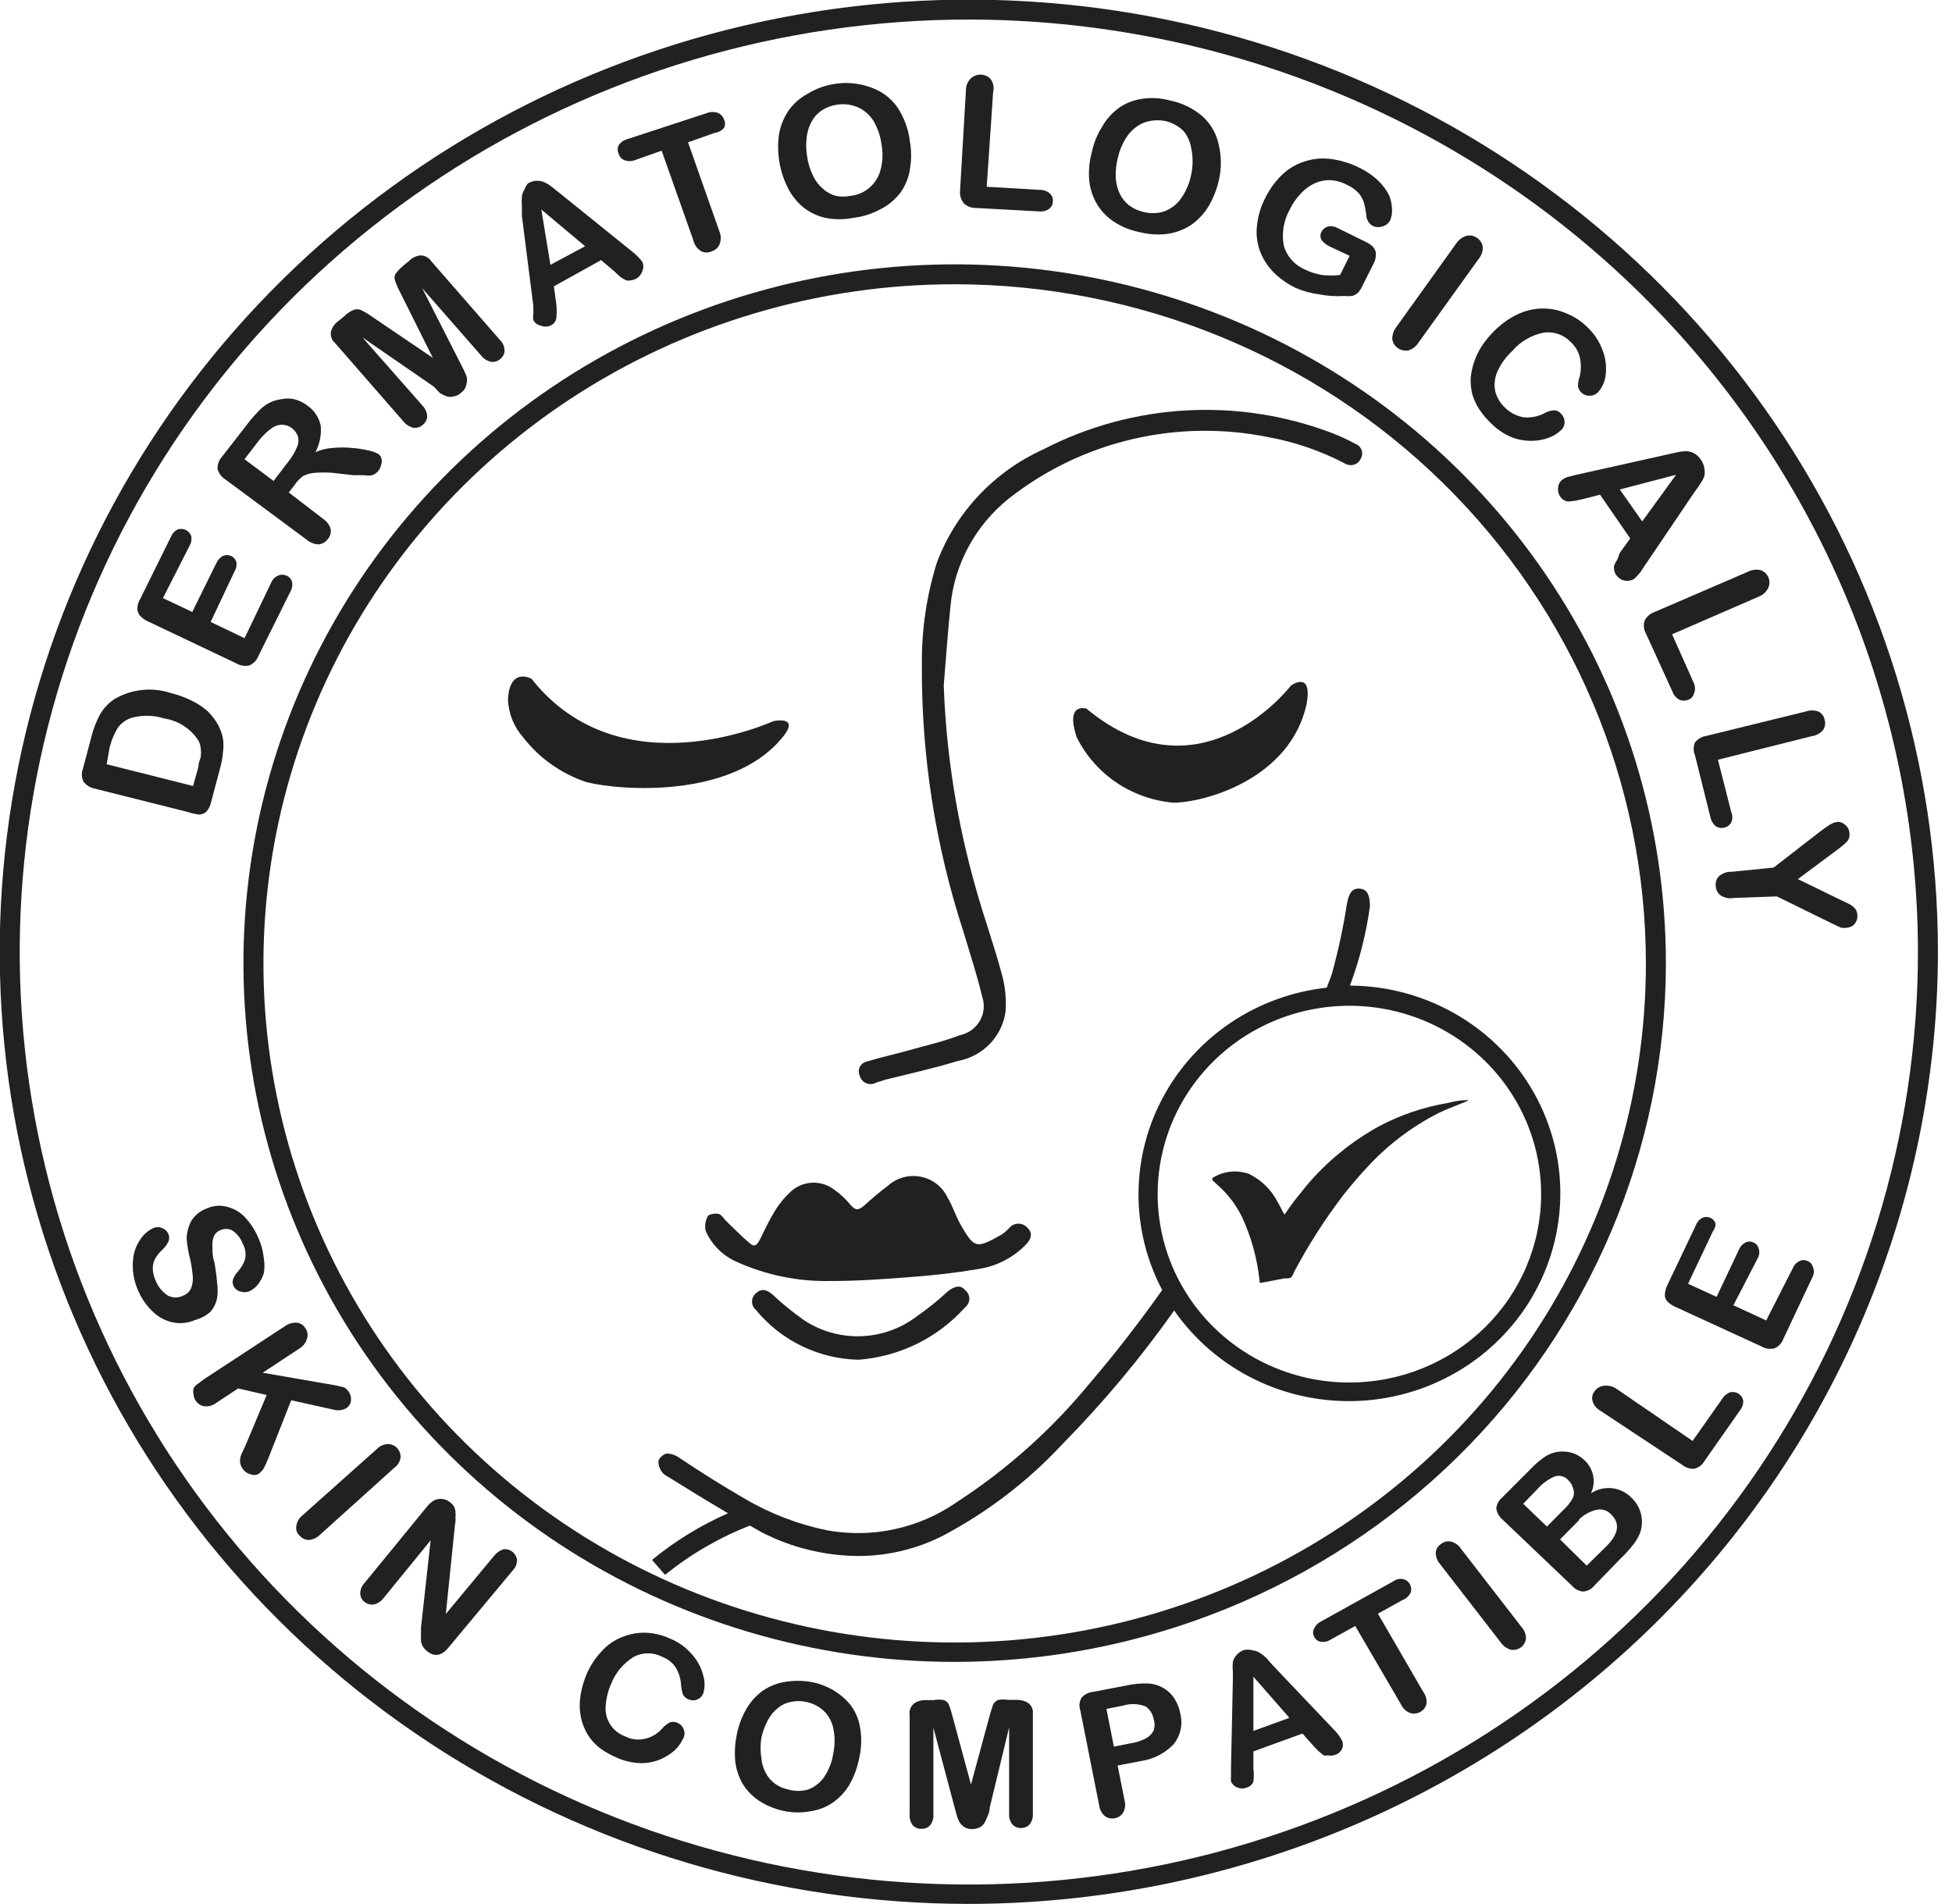 <svg xmlns="http://www.w3.org/2000/svg" fill="none" viewBox="0 0 123 120" height="120" width="123">
<g clip-path="url(#clip0_4712_46507)">
<path fill="#212121" d="M48.729 45.45C48.729 45.45 39.117 49.908 33.487 42.775C33.487 42.775 32.126 42.015 32.009 44.062C32.035 44.951 32.374 45.803 32.967 46.473C33.983 47.786 35.376 48.77 36.966 49.297C39.167 49.842 45.956 50.304 49.149 46.655C50.611 45.037 48.729 45.45 48.729 45.45Z"></path>
<path fill="#212121" d="M81.347 43.207C81.347 43.207 75.667 50.654 68.458 44.66C68.458 44.66 67.114 44.23 67.836 46.443C68.401 47.594 69.26 48.581 70.329 49.307C71.399 50.033 72.641 50.475 73.936 50.588C75.869 50.588 81.313 49.118 82.338 44.346C82.708 42.216 81.347 43.207 81.347 43.207Z"></path>
<path fill="#212121" d="M92.321 69.342C91.934 69.342 91.548 69.441 91.178 69.523C89.673 69.782 88.22 70.278 86.876 70.993C85.146 71.95 83.609 73.209 82.339 74.708L81.533 75.716C81.331 75.98 81.146 76.261 80.945 76.541L80.861 76.426C80.743 76.195 80.642 75.98 80.508 75.765C80.194 75.143 79.719 74.613 79.13 74.23C78.978 74.147 78.844 74.048 78.693 73.982C78.314 73.848 77.909 73.802 77.51 73.848C77.111 73.894 76.728 74.03 76.391 74.246C76.391 74.246 76.391 74.329 76.391 74.378L76.676 74.642C77.346 75.222 77.89 75.93 78.273 76.723C78.853 77.983 79.222 79.327 79.365 80.703C79.365 80.851 79.365 80.868 79.55 80.835L80.928 80.57C81.381 80.57 81.365 80.57 81.583 80.092C82.462 78.441 83.473 76.861 84.608 75.369C84.809 75.121 84.994 74.874 85.196 74.642C85.398 74.411 85.767 73.965 86.07 73.651C87.363 72.22 88.912 71.033 90.64 70.151C91.229 69.87 91.834 69.655 92.422 69.408C92.422 69.408 92.422 69.408 92.522 69.309L92.321 69.342Z"></path>
<path fill="#212121" d="M60.173 104.741C51.308 104.744 42.642 102.164 35.27 97.327C27.898 92.489 22.151 85.612 18.756 77.565C15.361 69.518 14.472 60.663 16.199 52.119C17.926 43.575 22.193 35.726 28.46 29.565C34.727 23.404 42.713 19.208 51.407 17.508C60.101 15.807 69.113 16.678 77.303 20.011C85.493 23.344 92.493 28.988 97.418 36.231C102.344 43.474 104.972 51.989 104.972 60.7C104.963 72.375 100.241 83.569 91.842 91.826C83.443 100.083 72.053 104.728 60.173 104.741V104.741ZM60.173 17.915C51.557 17.912 43.133 20.42 35.968 25.122C28.803 29.824 23.218 36.508 19.919 44.33C16.62 52.151 15.756 60.759 17.436 69.063C19.116 77.367 23.265 84.996 29.357 90.982C35.45 96.969 43.212 101.046 51.663 102.697C60.114 104.348 68.873 103.499 76.832 100.258C84.791 97.016 91.594 91.527 96.379 84.486C101.163 77.445 103.715 69.167 103.712 60.7C103.699 49.357 99.107 38.482 90.945 30.461C82.783 22.44 71.716 17.928 60.173 17.915V17.915Z"></path>
<path fill="#212121" d="M61.048 119.993C48.971 119.993 37.164 116.474 27.122 109.88C17.08 103.286 9.253 93.914 4.631 82.949C0.009 71.984 -1.2 59.918 1.156 48.278C3.512 36.638 9.328 25.945 17.868 17.553C26.408 9.16 37.289 3.445 49.135 1.13C60.98 -1.186 73.259 0.003 84.417 4.544C95.575 9.086 105.112 16.778 111.822 26.646C118.532 36.514 122.114 48.117 122.114 59.985C122.096 75.895 115.657 91.148 104.209 102.398C92.76 113.648 77.238 119.976 61.048 119.993ZM61.048 1.232C49.219 1.232 37.656 4.679 27.82 11.137C17.985 17.596 10.32 26.775 5.794 37.515C1.268 48.255 0.084 60.072 2.393 71.473C4.702 82.874 10.4 93.346 18.765 101.564C27.131 109.782 37.789 115.378 49.391 117.644C60.993 119.91 73.019 118.744 83.946 114.293C94.874 109.842 104.213 102.307 110.783 92.64C117.352 82.974 120.857 71.609 120.854 59.985C120.836 44.405 114.529 29.469 103.316 18.453C92.104 7.438 76.903 1.245 61.048 1.232V1.232Z"></path>
<path fill="#212121" d="M85.045 62.166C85.656 60.538 86.085 58.849 86.322 57.129C86.322 56.452 86.171 56.039 85.684 56.006C85.196 55.973 85.012 56.271 84.877 56.948C84.642 58.45 84.322 59.938 83.919 61.406L83.6 62.248C81.449 62.484 79.389 63.231 77.597 64.424C75.805 65.618 74.336 67.221 73.316 69.097C72.295 70.972 71.754 73.064 71.74 75.19C71.725 77.317 72.237 79.415 73.232 81.304C71.804 83.319 70.291 85.284 68.678 87.166C66.288 90.081 63.454 92.616 60.276 94.68C59.104 95.495 57.777 96.072 56.375 96.375C54.972 96.679 53.522 96.703 52.109 96.447C50.278 96.068 48.523 95.393 46.917 94.449C45.522 93.64 44.178 92.797 42.8 91.873C42.58 91.713 42.317 91.621 42.044 91.609C41.825 91.609 41.489 91.922 41.489 92.104C41.488 92.259 41.521 92.413 41.585 92.555C41.648 92.698 41.742 92.825 41.859 92.93C43.186 93.755 44.531 94.581 45.875 95.374C44.148 96.131 42.536 97.12 41.086 98.313L41.909 99.254C43.515 97.952 45.318 96.905 47.253 96.15L48.009 96.579C49.857 97.529 51.906 98.038 53.991 98.065C55.886 98.079 57.755 97.636 59.436 96.777C62.252 95.284 64.791 93.336 66.947 91.014C69.522 88.399 71.877 85.582 73.988 82.592C75.282 84.455 77.042 85.957 79.1 86.955C81.158 87.952 83.443 88.411 85.734 88.286C88.025 88.161 90.244 87.456 92.177 86.241C94.11 85.026 95.69 83.341 96.766 81.349C97.841 79.357 98.375 77.126 98.316 74.872C98.257 72.618 97.606 70.418 96.427 68.483C95.248 66.549 93.581 64.946 91.587 63.831C89.593 62.715 87.34 62.125 85.045 62.116V62.166ZM85.045 87.133C82.654 87.137 80.316 86.443 78.326 85.139C76.337 83.836 74.786 81.982 73.869 79.812C72.953 77.642 72.712 75.253 73.178 72.948C73.643 70.644 74.794 68.527 76.485 66.865C78.176 65.204 80.33 64.073 82.675 63.615C85.021 63.157 87.451 63.394 89.66 64.295C91.868 65.195 93.755 66.72 95.081 68.675C96.408 70.63 97.114 72.927 97.111 75.277C97.108 76.838 96.793 78.382 96.183 79.823C95.573 81.264 94.679 82.572 93.554 83.674C92.429 84.775 91.094 85.647 89.625 86.241C88.156 86.834 86.583 87.138 84.995 87.133H85.045Z"></path>
<path fill="#212121" d="M55.217 68.229L55.788 68.047C57.3 67.668 58.83 67.337 60.325 66.875C61.108 66.737 61.826 66.356 62.373 65.788C62.92 65.221 63.268 64.497 63.367 63.721C63.42 62.903 63.329 62.081 63.098 61.293C62.627 59.527 61.989 57.793 61.502 56.026C60.305 51.844 59.622 47.536 59.468 43.195C59.603 41.544 59.72 39.892 59.888 38.241C60.006 36.92 60.392 35.636 61.025 34.465C61.657 33.293 62.522 32.258 63.568 31.421C65.84 29.63 68.487 28.354 71.32 27.686C74.153 27.018 77.1 26.974 79.952 27.557C81.625 27.866 83.239 28.423 84.741 29.209C84.826 29.262 84.922 29.296 85.022 29.309C85.122 29.322 85.224 29.313 85.32 29.283C85.416 29.253 85.505 29.203 85.579 29.136C85.653 29.069 85.711 28.987 85.75 28.895C85.797 28.813 85.825 28.722 85.833 28.628C85.84 28.534 85.827 28.44 85.793 28.352C85.759 28.263 85.706 28.183 85.638 28.118C85.57 28.052 85.487 28.001 85.397 27.97C84.926 27.711 84.438 27.485 83.935 27.293C81.006 26.177 77.867 25.691 74.731 25.867C71.594 26.044 68.533 26.879 65.753 28.317C64.208 29.014 62.819 30.005 61.665 31.232C60.512 32.459 59.617 33.898 59.031 35.467C58.383 37.548 58.066 39.715 58.09 41.891C58.052 47.606 58.937 53.291 60.712 58.734C61.115 60.088 61.569 61.442 61.888 62.813C61.975 63.062 62.007 63.326 61.982 63.588C61.957 63.85 61.877 64.105 61.745 64.334C61.613 64.563 61.433 64.762 61.218 64.919C61.002 65.075 60.755 65.184 60.493 65.24C59.468 65.636 58.376 65.884 57.317 66.181C56.259 66.478 55.536 66.627 54.662 66.891C54.562 66.907 54.468 66.946 54.386 67.004C54.303 67.062 54.236 67.138 54.189 67.227C54.142 67.314 54.116 67.412 54.114 67.511C54.111 67.611 54.132 67.71 54.175 67.8C54.202 67.904 54.253 68.001 54.324 68.083C54.396 68.165 54.486 68.229 54.587 68.27C54.688 68.312 54.797 68.33 54.907 68.323C55.016 68.316 55.122 68.284 55.217 68.229V68.229Z"></path>
<path fill="#212121" d="M47.168 78.291C46.681 77.878 46.244 77.416 45.773 76.97C45.622 76.822 45.471 76.557 45.286 76.508C45.101 76.458 44.664 76.508 44.597 76.656C44.446 76.934 44.398 77.256 44.462 77.565C44.84 78.441 45.543 79.144 46.428 79.53C48.276 80.365 50.293 80.777 52.327 80.735C54.007 80.735 55.688 80.62 57.368 80.487C59.048 80.355 60.191 80.223 61.569 79.992C62.743 79.831 63.827 79.284 64.644 78.44C64.963 78.109 65.115 77.73 64.728 77.367C64.659 77.289 64.573 77.227 64.478 77.185C64.382 77.142 64.278 77.121 64.174 77.121C64.069 77.121 63.965 77.142 63.869 77.185C63.774 77.227 63.688 77.289 63.619 77.367C63.46 77.542 63.28 77.698 63.081 77.829C61.485 78.721 61.401 78.688 60.493 77.119C60.208 76.59 60.023 75.996 59.704 75.467C59.546 75.134 59.311 74.841 59.017 74.614C58.722 74.387 58.377 74.232 58.01 74.161C57.643 74.09 57.264 74.106 56.904 74.206C56.544 74.307 56.214 74.49 55.94 74.741C55.452 75.104 54.982 75.501 54.528 75.913C54.074 76.326 53.906 76.293 53.57 75.913C53.286 75.56 52.952 75.249 52.579 74.989C52.17 74.668 51.654 74.509 51.131 74.542C50.609 74.576 50.119 74.8 49.756 75.17C49.398 75.508 49.087 75.891 48.831 76.31C48.495 76.871 48.193 77.482 47.907 78.076C47.621 78.671 47.437 78.522 47.168 78.291Z"></path>
<path fill="#212121" d="M59.685 81.422C59.08 81.984 58.434 82.503 57.752 82.974C56.753 83.733 55.537 84.166 54.275 84.213C53.013 84.261 51.767 83.92 50.712 83.238C49.993 82.738 49.314 82.186 48.678 81.587C48.342 81.29 47.989 81.174 47.636 81.504C47.558 81.569 47.496 81.65 47.453 81.742C47.41 81.833 47.388 81.932 47.388 82.033C47.388 82.133 47.41 82.233 47.453 82.324C47.496 82.415 47.558 82.496 47.636 82.561C48.415 83.513 49.396 84.288 50.51 84.829C51.625 85.371 52.846 85.668 54.089 85.698C56.682 85.502 59.095 84.317 60.811 82.396C60.895 82.331 60.962 82.248 61.009 82.154C61.056 82.059 61.08 81.956 61.08 81.851C61.08 81.746 61.056 81.642 61.009 81.548C60.962 81.454 60.895 81.371 60.811 81.306C60.491 80.91 60.038 81.124 59.685 81.422Z"></path>
<path fill="#212121" d="M5.227 48.447L5.781 46.35C5.906 45.88 6.087 45.425 6.319 44.996C6.537 44.628 6.835 44.312 7.193 44.071C7.729 43.751 8.332 43.55 8.956 43.485C9.581 43.419 10.212 43.49 10.806 43.691C11.254 43.803 11.688 43.963 12.1 44.17C12.46 44.344 12.794 44.566 13.091 44.831C13.357 45.095 13.584 45.395 13.763 45.723C13.898 45.983 13.994 46.261 14.049 46.548C14.091 46.839 14.091 47.133 14.049 47.423C14.024 47.765 13.962 48.102 13.864 48.431L13.309 50.528C13.264 50.759 13.16 50.975 13.007 51.155C12.879 51.272 12.711 51.337 12.536 51.337C12.313 51.313 12.093 51.263 11.881 51.188L5.966 49.702C5.681 49.648 5.428 49.489 5.26 49.256C5.198 49.131 5.163 48.995 5.157 48.855C5.151 48.716 5.175 48.577 5.227 48.447V48.447ZM6.722 48.166L12.167 49.537L12.503 48.332C12.503 48.051 12.62 47.853 12.654 47.688C12.671 47.523 12.671 47.357 12.654 47.192C12.636 47.021 12.59 46.854 12.52 46.697C12.281 46.32 11.962 45.998 11.585 45.752C11.208 45.507 10.782 45.345 10.335 45.277C9.709 45.08 9.041 45.057 8.403 45.211C7.998 45.308 7.645 45.549 7.411 45.888C7.183 46.268 7.013 46.68 6.907 47.11L6.722 48.166Z"></path>
<path fill="#212121" d="M11.947 34.392L10.267 37.695L12.115 38.57L13.644 35.466C13.728 35.283 13.869 35.133 14.047 35.036C14.126 35 14.212 34.98 14.3 34.98C14.387 34.98 14.473 35 14.552 35.036C14.631 35.07 14.702 35.12 14.759 35.182C14.818 35.245 14.861 35.319 14.888 35.4C14.933 35.603 14.897 35.816 14.787 35.994L13.274 39.198L15.409 40.221L17.089 36.721C17.169 36.521 17.326 36.361 17.526 36.275C17.608 36.239 17.697 36.22 17.786 36.22C17.876 36.22 17.965 36.239 18.047 36.275C18.13 36.309 18.205 36.361 18.266 36.426C18.327 36.492 18.372 36.57 18.4 36.655C18.446 36.869 18.41 37.092 18.299 37.282L16.282 41.344C16.233 41.476 16.157 41.597 16.059 41.699C15.96 41.801 15.842 41.883 15.711 41.939C15.43 42.002 15.134 41.954 14.888 41.807L9.292 39.148C9.105 39.062 8.939 38.938 8.805 38.785C8.705 38.657 8.652 38.5 8.653 38.339C8.661 38.141 8.719 37.948 8.821 37.778L10.771 33.831C10.85 33.632 10.999 33.468 11.191 33.368C11.275 33.34 11.363 33.328 11.452 33.333C11.54 33.339 11.627 33.361 11.707 33.4C11.786 33.438 11.858 33.491 11.916 33.557C11.975 33.622 12.019 33.699 12.048 33.781C12.091 33.99 12.055 34.208 11.947 34.392V34.392Z"></path>
<path fill="#212121" d="M18.567 30.56L18.197 31.039L20.348 32.691C20.582 32.842 20.755 33.07 20.835 33.335C20.854 33.445 20.848 33.558 20.819 33.666C20.791 33.774 20.738 33.875 20.667 33.962C20.6 34.058 20.513 34.139 20.412 34.199C20.31 34.258 20.197 34.296 20.079 34.309C19.799 34.3 19.532 34.195 19.323 34.012L14.197 30.214C13.955 30.062 13.781 29.826 13.71 29.553C13.703 29.412 13.725 29.27 13.774 29.137C13.823 29.004 13.899 28.881 13.996 28.777L15.676 26.614C15.874 26.359 16.087 26.117 16.315 25.887C16.486 25.705 16.684 25.549 16.903 25.425C17.153 25.288 17.426 25.198 17.71 25.161C17.986 25.103 18.273 25.103 18.55 25.161C18.835 25.236 19.104 25.365 19.34 25.541C19.794 25.846 20.107 26.314 20.213 26.845C20.26 27.416 20.144 27.987 19.877 28.496C20.222 28.343 20.592 28.253 20.97 28.232C21.377 28.191 21.788 28.191 22.196 28.232C22.553 28.261 22.907 28.316 23.255 28.397C23.461 28.439 23.659 28.511 23.843 28.612C23.932 28.678 23.997 28.771 24.028 28.876C24.069 29 24.069 29.133 24.028 29.256C24.001 29.398 23.944 29.533 23.86 29.652C23.759 29.789 23.618 29.892 23.456 29.95C23.302 29.983 23.141 29.983 22.986 29.95H22.28L20.97 29.801C20.584 29.772 20.196 29.772 19.81 29.801C19.564 29.822 19.325 29.89 19.104 29.999C18.892 30.153 18.71 30.343 18.567 30.56ZM16.348 27.72L15.407 28.942L17.239 30.313L18.146 29.124C18.363 28.856 18.544 28.562 18.684 28.249C18.797 28.029 18.833 27.78 18.785 27.538C18.712 27.306 18.565 27.104 18.365 26.961C18.188 26.837 17.977 26.77 17.76 26.77C17.543 26.77 17.332 26.837 17.155 26.961C16.852 27.176 16.581 27.432 16.348 27.72V27.72Z"></path>
<path fill="#212121" d="M27.341 24.371L22.838 21.266L26.619 25.56C26.796 25.744 26.902 25.984 26.921 26.237C26.916 26.342 26.887 26.445 26.838 26.539C26.789 26.633 26.72 26.716 26.635 26.782C26.559 26.85 26.468 26.902 26.37 26.933C26.271 26.965 26.167 26.975 26.064 26.963C25.812 26.906 25.587 26.766 25.425 26.567L21.107 21.613C21.004 21.524 20.927 21.41 20.883 21.282C20.839 21.155 20.829 21.019 20.855 20.886C20.933 20.63 21.092 20.405 21.309 20.242L21.712 19.912C21.873 19.748 22.068 19.619 22.283 19.532C22.423 19.476 22.58 19.476 22.72 19.532C22.951 19.638 23.17 19.765 23.375 19.912L27.274 22.554L25.207 18.41C25.086 18.187 24.985 17.955 24.905 17.716C24.875 17.648 24.86 17.575 24.86 17.501C24.86 17.427 24.875 17.354 24.905 17.287C25.039 17.098 25.198 16.926 25.375 16.775L25.778 16.444C25.966 16.252 26.215 16.13 26.484 16.098C26.621 16.097 26.755 16.13 26.875 16.194C26.996 16.257 27.098 16.349 27.173 16.461L31.492 21.415C31.675 21.589 31.784 21.825 31.794 22.075C31.796 22.18 31.772 22.285 31.725 22.379C31.679 22.474 31.61 22.556 31.525 22.62C31.448 22.692 31.354 22.746 31.253 22.778C31.151 22.809 31.043 22.817 30.937 22.802C30.69 22.744 30.47 22.604 30.316 22.406L26.602 18.162L29.055 22.984C29.18 23.214 29.292 23.451 29.391 23.694C29.442 23.861 29.442 24.039 29.391 24.206C29.376 24.314 29.338 24.418 29.28 24.512C29.222 24.606 29.146 24.687 29.055 24.75C28.932 24.872 28.773 24.953 28.602 24.982C28.453 25.024 28.296 25.024 28.148 24.982C27.996 24.924 27.849 24.852 27.711 24.767L27.341 24.371Z"></path>
<path fill="#212121" d="M38.733 17.121L37.876 16.394L34.901 18.045L35.053 19.168C35.087 19.47 35.087 19.775 35.053 20.076C35.032 20.174 34.987 20.266 34.923 20.343C34.859 20.421 34.776 20.482 34.683 20.522C34.587 20.562 34.484 20.583 34.381 20.583C34.277 20.583 34.174 20.562 34.078 20.522C33.978 20.505 33.883 20.464 33.801 20.404C33.719 20.343 33.653 20.265 33.608 20.176C33.585 20.055 33.585 19.932 33.608 19.812C33.608 19.697 33.608 19.515 33.608 19.284L32.885 13.603C32.885 13.438 32.885 13.24 32.885 13.009C32.869 12.811 32.869 12.612 32.885 12.414C32.897 12.243 32.955 12.078 33.053 11.936C33.098 11.795 33.173 11.666 33.272 11.556C33.444 11.453 33.641 11.396 33.843 11.391C34.017 11.393 34.189 11.433 34.347 11.506C34.502 11.584 34.649 11.678 34.784 11.787L35.322 12.216L39.825 15.849C40.074 16.038 40.294 16.261 40.48 16.51C40.518 16.599 40.538 16.694 40.538 16.79C40.538 16.887 40.518 16.982 40.48 17.071C40.417 17.282 40.272 17.459 40.077 17.567C39.978 17.619 39.87 17.653 39.758 17.666C39.659 17.692 39.554 17.692 39.455 17.666C39.324 17.608 39.2 17.536 39.086 17.451L38.733 17.121ZM34.683 16.691L36.868 15.519L34.112 13.207L34.683 16.691Z"></path>
<path fill="#212121" d="M45.035 8.374L43.354 8.969L45.337 14.6C45.444 14.859 45.444 15.149 45.337 15.409C45.292 15.511 45.225 15.601 45.141 15.675C45.057 15.749 44.958 15.805 44.85 15.838C44.748 15.888 44.636 15.913 44.522 15.913C44.408 15.913 44.296 15.888 44.194 15.838C44.067 15.762 43.956 15.662 43.869 15.543C43.783 15.423 43.722 15.288 43.69 15.145L41.691 9.497L40.01 10.092C39.794 10.173 39.554 10.173 39.338 10.092C39.252 10.057 39.176 10.003 39.115 9.934C39.053 9.865 39.009 9.784 38.985 9.695C38.944 9.61 38.922 9.517 38.922 9.423C38.922 9.329 38.944 9.235 38.985 9.15C39.113 8.965 39.303 8.83 39.523 8.771L44.564 7.119C44.786 7.038 45.031 7.038 45.253 7.119C45.34 7.16 45.418 7.217 45.481 7.288C45.545 7.359 45.593 7.442 45.623 7.532C45.664 7.614 45.686 7.705 45.686 7.796C45.686 7.888 45.664 7.978 45.623 8.061C45.474 8.234 45.264 8.346 45.035 8.374V8.374Z"></path>
<path fill="#212121" d="M52.579 5.291C53.347 5.164 54.135 5.238 54.865 5.505C55.547 5.736 56.137 6.176 56.545 6.76C56.977 7.411 57.248 8.152 57.335 8.924C57.437 9.503 57.437 10.095 57.335 10.674C57.256 11.197 57.054 11.694 56.747 12.127C56.407 12.58 55.964 12.947 55.453 13.2C54.933 13.482 54.362 13.661 53.773 13.729C53.185 13.846 52.579 13.846 51.991 13.729C51.473 13.607 50.99 13.369 50.58 13.035C50.177 12.692 49.85 12.27 49.622 11.797C49.365 11.275 49.19 10.719 49.101 10.146C49.008 9.56 49.008 8.964 49.101 8.379C49.205 7.865 49.41 7.377 49.706 6.942C50.007 6.528 50.397 6.184 50.849 5.935C51.374 5.605 51.963 5.385 52.579 5.291ZM55.554 9.155C55.491 8.62 55.32 8.104 55.05 7.636C54.815 7.254 54.47 6.949 54.058 6.76C53.651 6.587 53.203 6.53 52.764 6.595C52.443 6.637 52.134 6.744 51.857 6.909C51.591 7.071 51.367 7.292 51.202 7.553C51.021 7.852 50.901 8.183 50.849 8.527C50.781 8.949 50.781 9.378 50.849 9.799C50.903 10.221 51.022 10.633 51.202 11.021C51.348 11.349 51.566 11.642 51.84 11.879C52.072 12.098 52.354 12.257 52.663 12.342C52.973 12.408 53.294 12.408 53.604 12.342C54.025 12.297 54.423 12.13 54.747 11.863C55.079 11.59 55.324 11.229 55.453 10.823C55.617 10.282 55.651 9.711 55.554 9.155Z"></path>
<path fill="#212121" d="M62.579 5.809L62.176 11.77L65.537 11.968C65.766 11.965 65.988 12.048 66.158 12.199C66.226 12.262 66.278 12.34 66.31 12.426C66.342 12.512 66.353 12.604 66.343 12.695C66.344 12.789 66.321 12.882 66.277 12.965C66.234 13.048 66.169 13.12 66.091 13.174C65.904 13.3 65.677 13.353 65.453 13.322L61.504 13.108C61.361 13.112 61.219 13.088 61.086 13.037C60.953 12.986 60.832 12.909 60.731 12.81C60.549 12.587 60.465 12.302 60.495 12.018L60.865 5.71C60.86 5.57 60.884 5.43 60.936 5.299C60.988 5.168 61.067 5.05 61.167 4.95C61.331 4.792 61.551 4.703 61.781 4.703C62.01 4.703 62.231 4.792 62.394 4.95C62.49 5.07 62.557 5.209 62.589 5.358C62.621 5.507 62.617 5.661 62.579 5.809V5.809Z"></path>
<path fill="#212121" d="M73.734 6.336C74.495 6.49 75.202 6.837 75.784 7.343C76.3 7.814 76.653 8.432 76.792 9.11C76.975 9.865 76.975 10.651 76.792 11.405C76.657 11.987 76.43 12.544 76.12 13.057C75.837 13.504 75.466 13.892 75.028 14.196C74.586 14.479 74.087 14.664 73.566 14.741C72.97 14.815 72.365 14.776 71.785 14.625C71.181 14.504 70.609 14.262 70.104 13.915C69.672 13.613 69.316 13.218 69.062 12.759C68.81 12.295 68.661 11.783 68.626 11.257C68.592 10.701 68.649 10.144 68.794 9.605C68.915 9.02 69.142 8.46 69.466 7.954C69.741 7.477 70.12 7.066 70.575 6.749C71.008 6.465 71.503 6.284 72.02 6.22C72.593 6.14 73.177 6.179 73.734 6.336V6.336ZM75.062 10.992C75.177 10.448 75.177 9.886 75.062 9.341C74.999 8.942 74.831 8.566 74.574 8.251C74.254 7.942 73.853 7.725 73.415 7.624C73.098 7.566 72.773 7.566 72.457 7.624C72.152 7.679 71.864 7.803 71.617 7.987C71.328 8.193 71.087 8.458 70.911 8.763C70.691 9.127 70.532 9.523 70.441 9.936C70.333 10.351 70.287 10.779 70.306 11.207C70.328 11.568 70.419 11.921 70.575 12.248C70.719 12.522 70.919 12.763 71.163 12.957C71.425 13.145 71.722 13.28 72.037 13.354C72.438 13.461 72.862 13.461 73.263 13.354C73.699 13.218 74.081 12.953 74.356 12.594C74.71 12.119 74.951 11.572 75.062 10.992V10.992Z"></path>
<path fill="#212121" d="M86.557 16.604L85.851 18.008C85.784 18.163 85.694 18.308 85.582 18.437C85.478 18.537 85.352 18.61 85.213 18.652C85.04 18.671 84.865 18.671 84.692 18.652C84.169 18.688 83.643 18.654 83.129 18.552C82.625 18.487 82.133 18.354 81.667 18.156C81.127 17.902 80.638 17.555 80.222 17.132C79.851 16.748 79.565 16.293 79.382 15.795C79.196 15.265 79.139 14.699 79.214 14.143C79.282 13.568 79.453 13.009 79.718 12.492C79.98 11.954 80.332 11.463 80.76 11.039C81.149 10.66 81.62 10.372 82.138 10.197C82.676 10.009 83.251 9.947 83.818 10.015C84.438 10.091 85.04 10.27 85.599 10.544C86.057 10.758 86.476 11.042 86.843 11.386C87.131 11.663 87.37 11.987 87.548 12.344C87.651 12.619 87.708 12.909 87.716 13.202C87.729 13.434 87.689 13.665 87.599 13.879C87.554 13.97 87.491 14.051 87.413 14.116C87.335 14.181 87.243 14.23 87.145 14.259C86.95 14.333 86.735 14.333 86.54 14.259C86.431 14.201 86.334 14.122 86.254 14.028C86.187 13.926 86.136 13.815 86.103 13.698C86.084 13.396 86.033 13.097 85.952 12.806C85.888 12.575 85.773 12.361 85.616 12.178C85.401 11.944 85.137 11.759 84.843 11.633C84.527 11.466 84.177 11.37 83.818 11.353C83.482 11.344 83.148 11.412 82.843 11.551C82.518 11.702 82.227 11.916 81.986 12.178C81.698 12.475 81.46 12.815 81.281 13.186C80.884 13.883 80.747 14.695 80.894 15.481C80.99 15.819 81.162 16.131 81.398 16.394C81.633 16.657 81.927 16.864 82.255 17C82.589 17.162 82.946 17.274 83.314 17.331C83.688 17.373 84.066 17.373 84.44 17.331L85.045 16.125L83.852 15.564C83.625 15.473 83.428 15.325 83.28 15.134C83.23 15.052 83.203 14.958 83.203 14.862C83.203 14.766 83.23 14.672 83.28 14.589C83.362 14.439 83.501 14.326 83.667 14.276C83.866 14.232 84.076 14.261 84.255 14.358L85.935 15.184C86.123 15.263 86.299 15.369 86.456 15.498C86.579 15.605 86.662 15.751 86.691 15.91C86.719 16.15 86.672 16.392 86.557 16.604V16.604Z"></path>
<path fill="#212121" d="M88.002 20.588L91.8 15.288C91.954 15.082 92.172 14.931 92.422 14.858C92.532 14.834 92.645 14.834 92.755 14.857C92.866 14.879 92.97 14.925 93.06 14.99C93.16 15.052 93.245 15.134 93.308 15.231C93.372 15.328 93.414 15.437 93.43 15.552C93.449 15.828 93.358 16.099 93.178 16.311L89.38 21.596C89.234 21.836 88.999 22.014 88.725 22.091C88.501 22.123 88.272 22.07 88.086 21.942C87.993 21.88 87.914 21.799 87.853 21.705C87.793 21.612 87.752 21.507 87.733 21.397C87.722 21.105 87.817 20.818 88.002 20.588V20.588Z"></path>
<path fill="#212121" d="M98.387 27.088C98.177 27.296 97.925 27.459 97.648 27.567C97.306 27.702 96.941 27.775 96.573 27.782C96.131 27.795 95.691 27.722 95.279 27.567C94.794 27.367 94.355 27.076 93.985 26.709C93.694 26.435 93.435 26.13 93.212 25.8C93.022 25.508 92.875 25.191 92.775 24.859C92.689 24.514 92.655 24.157 92.674 23.802C92.708 23.459 92.781 23.122 92.892 22.795C93.011 22.454 93.169 22.127 93.363 21.821C93.579 21.495 93.827 21.191 94.102 20.913C94.523 20.475 95.018 20.112 95.564 19.839C96.05 19.598 96.583 19.463 97.127 19.443C97.646 19.428 98.162 19.524 98.639 19.724C99.142 19.918 99.599 20.21 99.984 20.582C100.44 21.001 100.786 21.522 100.992 22.101C101.176 22.592 101.24 23.118 101.177 23.637C101.133 24.041 100.963 24.422 100.69 24.727C100.624 24.794 100.546 24.848 100.46 24.884C100.373 24.921 100.28 24.941 100.185 24.942C100.002 24.951 99.821 24.892 99.681 24.775C99.54 24.659 99.45 24.494 99.429 24.314C99.439 24.106 99.479 23.9 99.547 23.703C99.635 23.312 99.635 22.906 99.547 22.514C99.453 22.139 99.249 21.8 98.959 21.54C98.746 21.319 98.482 21.152 98.19 21.051C97.897 20.951 97.585 20.92 97.278 20.962C96.495 21.117 95.789 21.53 95.279 22.134C94.876 22.506 94.555 22.956 94.338 23.456C94.176 23.842 94.135 24.268 94.22 24.677C94.328 25.068 94.543 25.422 94.842 25.701C95.153 26.008 95.551 26.215 95.984 26.296C96.429 26.344 96.879 26.264 97.278 26.064C97.451 25.958 97.647 25.89 97.85 25.866C97.944 25.854 98.04 25.866 98.128 25.901C98.216 25.935 98.294 25.992 98.354 26.064C98.495 26.2 98.578 26.383 98.589 26.576C98.593 26.671 98.577 26.765 98.542 26.853C98.507 26.941 98.455 27.021 98.387 27.088V27.088Z"></path>
<path fill="#212121" d="M102.067 34.845L102.723 33.936L100.824 31.179L99.715 31.459C99.412 31.54 99.103 31.59 98.79 31.608C98.689 31.592 98.593 31.554 98.509 31.497C98.424 31.44 98.354 31.365 98.303 31.278C98.188 31.108 98.146 30.9 98.185 30.7C98.193 30.6 98.225 30.503 98.277 30.417C98.329 30.331 98.402 30.258 98.488 30.204C98.584 30.136 98.692 30.085 98.807 30.056L99.328 29.924L105.025 28.652L105.613 28.52C105.811 28.473 106.014 28.445 106.218 28.438C106.393 28.436 106.565 28.476 106.722 28.553C106.898 28.648 107.048 28.784 107.159 28.949C107.283 29.114 107.364 29.307 107.394 29.511C107.428 29.674 107.428 29.843 107.394 30.006C107.343 30.167 107.263 30.318 107.159 30.452C107.075 30.601 106.94 30.782 106.772 31.014L103.546 35.786C103.389 36.051 103.191 36.291 102.958 36.496C102.78 36.597 102.571 36.632 102.37 36.595C102.158 36.548 101.971 36.425 101.849 36.248C101.776 36.157 101.73 36.049 101.714 35.934C101.688 35.837 101.688 35.735 101.714 35.637C101.764 35.502 101.832 35.375 101.916 35.257L102.067 34.845ZM102.067 30.848L103.479 32.863L105.613 29.924L102.067 30.848Z"></path>
<path fill="#212121" d="M110.906 37.566L105.361 39.977L106.739 43.065C106.783 43.167 106.806 43.277 106.806 43.387C106.806 43.498 106.783 43.607 106.739 43.709C106.718 43.801 106.672 43.886 106.607 43.955C106.543 44.025 106.461 44.077 106.369 44.106C106.285 44.142 106.193 44.161 106.1 44.161C106.008 44.161 105.916 44.142 105.832 44.106C105.629 43.998 105.474 43.822 105.395 43.61L103.714 39.928C103.646 39.805 103.603 39.671 103.588 39.532C103.574 39.393 103.588 39.252 103.63 39.119C103.756 38.863 103.98 38.667 104.252 38.574L110.15 36.031C110.393 35.906 110.673 35.87 110.94 35.932C111.047 35.97 111.146 36.03 111.23 36.106C111.313 36.183 111.38 36.275 111.427 36.377C111.473 36.482 111.496 36.594 111.496 36.708C111.496 36.821 111.473 36.934 111.427 37.038C111.322 37.269 111.138 37.456 110.906 37.566V37.566Z"></path>
<path fill="#212121" d="M114.166 46.396L108.251 47.882L109.091 51.184C109.135 51.286 109.157 51.396 109.157 51.507C109.157 51.617 109.135 51.727 109.091 51.828C109.048 51.912 108.986 51.985 108.911 52.042C108.835 52.099 108.747 52.139 108.654 52.159C108.563 52.183 108.469 52.188 108.376 52.173C108.284 52.159 108.195 52.126 108.116 52.076C107.943 51.932 107.825 51.734 107.78 51.515L106.805 47.601C106.75 47.473 106.721 47.336 106.721 47.197C106.721 47.057 106.75 46.92 106.805 46.792C106.984 46.568 107.242 46.421 107.528 46.379L113.779 44.843C114.04 44.75 114.325 44.75 114.586 44.843C114.686 44.894 114.772 44.967 114.839 45.056C114.906 45.144 114.952 45.247 114.972 45.355C115.007 45.466 115.015 45.583 114.998 45.697C114.98 45.811 114.937 45.92 114.871 46.016C114.694 46.226 114.442 46.362 114.166 46.396V46.396Z"></path>
<path fill="#212121" d="M109.124 54.943L111.762 54.678L114.72 52.383C114.918 52.228 115.126 52.085 115.341 51.954C115.466 51.881 115.602 51.831 115.745 51.805C115.84 51.794 115.936 51.804 116.027 51.836C116.117 51.867 116.199 51.919 116.266 51.987C116.346 52.047 116.412 52.125 116.458 52.213C116.505 52.302 116.531 52.399 116.534 52.499C116.552 52.595 116.547 52.694 116.521 52.788C116.495 52.882 116.448 52.969 116.383 53.044C116.158 53.26 115.917 53.459 115.661 53.638L113.291 55.405L115.963 56.709L116.383 56.908C116.495 56.958 116.602 57.019 116.703 57.089C116.793 57.154 116.872 57.232 116.938 57.321C116.993 57.429 117.028 57.547 117.039 57.667C117.059 57.856 117.005 58.045 116.887 58.196C116.836 58.27 116.769 58.332 116.69 58.377C116.612 58.423 116.524 58.451 116.434 58.46C116.284 58.492 116.129 58.492 115.98 58.46L115.325 58.146L111.964 56.495L109.225 56.594C109.086 56.62 108.943 56.619 108.805 56.59C108.666 56.562 108.535 56.507 108.418 56.429C108.329 56.363 108.255 56.279 108.203 56.181C108.15 56.084 108.121 55.977 108.116 55.867C108.097 55.756 108.104 55.642 108.136 55.533C108.168 55.425 108.224 55.324 108.301 55.24C108.411 55.139 108.54 55.06 108.682 55.009C108.823 54.958 108.973 54.935 109.124 54.943Z"></path>
<path fill="#212121" d="M12.299 83.192C11.877 83.377 11.409 83.434 10.954 83.357C10.474 83.268 10.03 83.044 9.677 82.713C9.245 82.316 8.907 81.831 8.686 81.293C8.404 80.653 8.306 79.951 8.4 79.261C8.451 78.853 8.601 78.462 8.837 78.122C9.038 77.804 9.33 77.551 9.677 77.395C9.762 77.359 9.853 77.34 9.946 77.34C10.039 77.34 10.13 77.359 10.215 77.395C10.307 77.429 10.391 77.482 10.46 77.551C10.53 77.619 10.584 77.701 10.618 77.792C10.677 77.935 10.677 78.095 10.618 78.238C10.536 78.415 10.422 78.578 10.282 78.716C10.101 78.877 9.943 79.06 9.811 79.261C9.703 79.448 9.64 79.657 9.627 79.872C9.622 80.163 9.685 80.451 9.811 80.715C9.96 81.102 10.231 81.431 10.585 81.656C10.732 81.732 10.896 81.772 11.063 81.772C11.23 81.772 11.395 81.732 11.542 81.656C11.655 81.614 11.758 81.549 11.844 81.467C11.931 81.385 12 81.286 12.046 81.177C12.135 80.945 12.169 80.697 12.147 80.45C12.118 80.101 12.068 79.753 11.996 79.41C11.875 78.967 11.796 78.513 11.761 78.056C11.771 77.664 11.875 77.279 12.063 76.933C12.283 76.584 12.614 76.317 13.004 76.173C13.391 75.991 13.83 75.945 14.248 76.041C14.681 76.141 15.077 76.358 15.39 76.669C15.77 77.062 16.072 77.521 16.281 78.023C16.461 78.415 16.574 78.833 16.617 79.261C16.679 79.594 16.679 79.936 16.617 80.269C16.534 80.527 16.403 80.767 16.231 80.979C16.086 81.155 15.902 81.296 15.693 81.392C15.508 81.457 15.306 81.457 15.122 81.392C15.026 81.365 14.939 81.316 14.866 81.25C14.793 81.184 14.737 81.103 14.701 81.012C14.645 80.874 14.645 80.72 14.701 80.582C14.777 80.414 14.879 80.258 15.004 80.12C15.202 79.9 15.351 79.641 15.441 79.361C15.515 79.023 15.461 78.671 15.29 78.37C15.161 78.036 14.933 77.748 14.634 77.544C14.514 77.484 14.382 77.454 14.248 77.454C14.114 77.454 13.981 77.484 13.861 77.544C13.722 77.6 13.604 77.698 13.525 77.825C13.448 77.962 13.402 78.114 13.391 78.271C13.374 78.435 13.374 78.601 13.391 78.766C13.391 78.931 13.391 79.195 13.508 79.559C13.586 79.974 13.642 80.393 13.676 80.814C13.729 81.153 13.729 81.498 13.676 81.837C13.612 82.141 13.473 82.424 13.273 82.663C12.996 82.913 12.662 83.094 12.299 83.192V83.192Z"></path>
<path fill="#212121" d="M18.905 84.963L16.552 86.516L21.123 87.308L21.644 87.424C21.782 87.489 21.899 87.592 21.98 87.721C22.095 87.891 22.142 88.097 22.114 88.299C22.101 88.389 22.069 88.475 22.02 88.552C21.971 88.629 21.905 88.694 21.829 88.745C21.708 88.814 21.574 88.858 21.436 88.875C21.297 88.892 21.156 88.881 21.022 88.844L18.35 88.249L16.905 91.915C16.804 92.163 16.703 92.378 16.619 92.543C16.529 92.687 16.409 92.81 16.267 92.906C16.188 92.943 16.102 92.962 16.014 92.962C15.927 92.962 15.841 92.943 15.762 92.906C15.558 92.853 15.383 92.722 15.275 92.543C15.185 92.41 15.133 92.256 15.124 92.097C15.123 91.92 15.163 91.745 15.242 91.585L15.46 91.123L16.804 87.919L15.006 87.506L13.628 88.415C13.523 88.498 13.402 88.559 13.272 88.596C13.142 88.633 13.006 88.644 12.872 88.629C12.762 88.613 12.658 88.573 12.565 88.513C12.472 88.454 12.393 88.375 12.334 88.282C12.255 88.17 12.208 88.039 12.2 87.903C12.166 87.767 12.166 87.625 12.2 87.49C12.261 87.383 12.347 87.292 12.452 87.226L12.922 86.879L17.964 83.576C18.177 83.421 18.439 83.345 18.703 83.362C18.814 83.373 18.921 83.411 19.015 83.471C19.108 83.531 19.186 83.613 19.241 83.708C19.304 83.796 19.348 83.896 19.368 84.001C19.388 84.107 19.385 84.215 19.358 84.319C19.297 84.583 19.134 84.814 18.905 84.963Z"></path>
<path fill="#212121" d="M19.023 95.536L23.745 91.326C23.925 91.138 24.172 91.026 24.434 91.012C24.544 91.01 24.653 91.032 24.754 91.075C24.856 91.117 24.947 91.18 25.022 91.26C25.098 91.342 25.156 91.439 25.193 91.543C25.231 91.648 25.247 91.76 25.24 91.871C25.198 92.129 25.053 92.361 24.837 92.514L20.166 96.725C19.978 96.915 19.728 97.032 19.46 97.056C19.347 97.054 19.236 97.028 19.134 96.979C19.032 96.931 18.943 96.861 18.872 96.775C18.792 96.702 18.732 96.612 18.697 96.511C18.661 96.41 18.652 96.302 18.67 96.197C18.699 95.941 18.825 95.705 19.023 95.536V95.536Z"></path>
<path fill="#212121" d="M28.665 96.138L28.093 101.719L31.135 98.053C31.288 97.857 31.499 97.713 31.74 97.64C31.841 97.631 31.944 97.642 32.041 97.672C32.138 97.702 32.229 97.751 32.307 97.815C32.385 97.88 32.449 97.959 32.496 98.048C32.543 98.137 32.572 98.234 32.58 98.334C32.575 98.582 32.473 98.819 32.294 98.994L28.278 103.816C27.841 104.361 27.387 104.444 26.934 104.08C26.827 104.004 26.736 103.909 26.665 103.8C26.596 103.689 26.55 103.565 26.53 103.436C26.522 103.293 26.522 103.15 26.53 103.007C26.53 102.858 26.53 102.71 26.53 102.561L27.136 97.079L24.161 100.728C24.009 100.93 23.788 101.07 23.539 101.125C23.438 101.137 23.334 101.129 23.236 101.101C23.138 101.073 23.047 101.024 22.968 100.959C22.886 100.896 22.82 100.816 22.773 100.725C22.727 100.633 22.702 100.533 22.699 100.431C22.701 100.185 22.797 99.95 22.968 99.77L26.883 94.982C27.007 94.818 27.161 94.678 27.337 94.569C27.497 94.486 27.678 94.451 27.858 94.47C28.045 94.486 28.222 94.561 28.362 94.684C28.468 94.756 28.555 94.853 28.614 94.965C28.665 95.062 28.694 95.17 28.698 95.279C28.714 95.411 28.714 95.544 28.698 95.675C28.715 95.774 28.698 95.972 28.665 96.138Z"></path>
<path fill="#212121" d="M43 109.653C42.877 109.908 42.706 110.138 42.496 110.33C42.226 110.563 41.92 110.753 41.589 110.891C41.2 111.049 40.782 111.127 40.362 111.122C39.858 111.104 39.362 110.992 38.9 110.792C38.54 110.639 38.197 110.451 37.875 110.231C37.597 110.027 37.353 109.781 37.152 109.504C36.958 109.224 36.805 108.918 36.699 108.596C36.599 108.28 36.543 107.952 36.531 107.622C36.522 107.272 36.556 106.923 36.631 106.581C36.707 106.213 36.82 105.854 36.967 105.508C37.197 104.972 37.522 104.48 37.925 104.055C38.271 103.671 38.702 103.371 39.185 103.18C39.654 102.987 40.157 102.891 40.664 102.899C41.181 102.918 41.689 103.035 42.16 103.246C42.721 103.463 43.218 103.815 43.605 104.269C43.946 104.647 44.188 105.1 44.311 105.59C44.425 105.962 44.425 106.358 44.311 106.73C44.278 106.814 44.228 106.891 44.165 106.956C44.101 107.022 44.025 107.074 43.941 107.11C43.856 107.146 43.765 107.165 43.672 107.165C43.58 107.165 43.488 107.146 43.403 107.11C43.246 107.052 43.115 106.94 43.034 106.796C42.973 106.602 42.934 106.403 42.916 106.201C42.896 105.811 42.781 105.432 42.58 105.095C42.374 104.786 42.074 104.549 41.723 104.418C41.449 104.275 41.143 104.2 40.832 104.2C40.522 104.2 40.216 104.275 39.942 104.418C39.306 104.809 38.812 105.387 38.53 106.069C38.311 106.549 38.186 107.064 38.16 107.589C38.139 107.987 38.249 108.382 38.472 108.714C38.696 109.047 39.023 109.301 39.404 109.438C39.781 109.631 40.217 109.684 40.631 109.587C41.048 109.495 41.424 109.275 41.706 108.959C41.836 108.809 41.989 108.681 42.16 108.579C42.24 108.539 42.33 108.518 42.42 108.518C42.511 108.518 42.6 108.539 42.681 108.579C42.769 108.613 42.849 108.663 42.915 108.729C42.982 108.794 43.033 108.873 43.067 108.959C43.119 109.07 43.141 109.193 43.129 109.315C43.117 109.437 43.072 109.553 43 109.653Z"></path>
<path fill="#212121" d="M51.099 106.004C51.839 106.136 52.529 106.461 53.098 106.945C53.615 107.374 53.979 107.952 54.14 108.597C54.31 109.325 54.31 110.081 54.14 110.809C54.027 111.388 53.823 111.945 53.535 112.461C53.277 112.901 52.928 113.284 52.51 113.584C52.097 113.876 51.619 114.069 51.115 114.145C50.561 114.255 49.989 114.255 49.435 114.145C48.867 114.029 48.326 113.811 47.839 113.501C47.418 113.22 47.062 112.854 46.797 112.428C46.541 111.98 46.381 111.485 46.326 110.975C46.279 110.422 46.313 109.866 46.427 109.323C46.537 108.742 46.748 108.184 47.049 107.672C47.308 107.232 47.657 106.85 48.074 106.549C48.486 106.269 48.957 106.083 49.452 106.004C49.996 105.91 50.554 105.91 51.099 106.004V106.004ZM52.51 110.479C52.617 109.973 52.617 109.45 52.51 108.944C52.426 108.518 52.216 108.128 51.905 107.821C51.59 107.535 51.2 107.34 50.779 107.259C50.475 107.193 50.16 107.193 49.855 107.259C49.559 107.311 49.282 107.436 49.048 107.622C48.775 107.831 48.552 108.096 48.393 108.399C48.2 108.758 48.059 109.141 47.973 109.538C47.908 109.948 47.908 110.366 47.973 110.776C47.997 111.117 48.094 111.45 48.259 111.751C48.399 112.018 48.6 112.25 48.847 112.428C49.102 112.608 49.395 112.732 49.704 112.791C50.094 112.898 50.507 112.898 50.897 112.791C51.305 112.646 51.657 112.381 51.905 112.031C52.227 111.567 52.434 111.036 52.51 110.479V110.479Z"></path>
<path fill="#212121" d="M60.159 113.938L58.815 108.885V114.351C58.836 114.594 58.764 114.835 58.613 115.028C58.547 115.107 58.461 115.17 58.365 115.21C58.268 115.25 58.163 115.267 58.059 115.259C57.959 115.263 57.859 115.246 57.767 115.209C57.674 115.172 57.59 115.116 57.521 115.045C57.37 114.845 57.299 114.599 57.319 114.351V108.076C57.296 107.935 57.314 107.791 57.37 107.659C57.427 107.528 57.52 107.415 57.639 107.333C57.859 107.196 58.118 107.132 58.378 107.151H58.815C59.037 107.107 59.265 107.107 59.487 107.151C59.621 107.203 59.73 107.303 59.79 107.432C59.879 107.658 59.952 107.89 60.008 108.126L61.184 112.469L62.361 108.126C62.445 107.812 62.529 107.581 62.579 107.432C62.645 107.298 62.759 107.192 62.898 107.135C63.115 107.101 63.337 107.101 63.554 107.135H64.058C64.319 107.126 64.577 107.195 64.797 107.333C64.902 107.415 64.983 107.521 65.033 107.643C65.083 107.764 65.1 107.897 65.083 108.027V114.302C65.101 114.544 65.029 114.784 64.881 114.979C64.812 115.055 64.726 115.115 64.63 115.155C64.534 115.195 64.431 115.214 64.327 115.21C64.225 115.211 64.125 115.192 64.032 115.152C63.94 115.112 63.856 115.053 63.789 114.979C63.641 114.784 63.569 114.544 63.587 114.302V108.869L62.361 113.938C62.361 114.268 62.193 114.516 62.142 114.665C62.086 114.829 61.987 114.977 61.856 115.094C61.682 115.22 61.468 115.284 61.252 115.276C61.087 115.283 60.923 115.242 60.781 115.16C60.651 115.082 60.542 114.974 60.462 114.846C60.389 114.716 60.332 114.578 60.294 114.434L60.159 113.938Z"></path>
<path fill="#212121" d="M71.886 110.99L70.424 111.27L70.861 113.467C70.933 113.721 70.903 113.993 70.777 114.226C70.723 114.321 70.648 114.403 70.558 114.466C70.468 114.529 70.365 114.571 70.256 114.59C70.146 114.615 70.032 114.616 69.922 114.593C69.811 114.57 69.707 114.524 69.617 114.457C69.422 114.287 69.296 114.052 69.264 113.797L68.071 107.786C68.025 107.656 68.009 107.518 68.024 107.381C68.038 107.244 68.083 107.112 68.155 106.994C68.34 106.786 68.599 106.656 68.878 106.63L70.945 106.234C71.413 106.127 71.893 106.083 72.373 106.102C72.699 106.122 73.016 106.218 73.297 106.383C73.577 106.539 73.813 106.76 73.986 107.027C74.182 107.322 74.314 107.653 74.373 108.001C74.459 108.337 74.464 108.688 74.388 109.026C74.313 109.364 74.158 109.68 73.936 109.949C73.39 110.511 72.668 110.877 71.886 110.99V110.99ZM70.793 107.489L69.718 107.704L70.189 110.082L71.264 109.867C71.587 109.821 71.9 109.72 72.188 109.57C72.403 109.458 72.579 109.285 72.692 109.074C72.771 108.838 72.771 108.584 72.692 108.348C72.64 108.031 72.466 107.747 72.205 107.555C71.756 107.375 71.258 107.351 70.793 107.489Z"></path>
<path fill="#212121" d="M82.777 110.049L82.071 109.257L78.979 110.38V111.453C79.013 111.727 79.013 112.004 78.979 112.279C78.946 112.371 78.891 112.454 78.818 112.52C78.744 112.586 78.656 112.634 78.559 112.658C78.467 112.699 78.366 112.72 78.265 112.72C78.164 112.72 78.064 112.699 77.971 112.658C77.881 112.625 77.799 112.575 77.73 112.509C77.66 112.444 77.605 112.365 77.568 112.279C77.558 112.169 77.558 112.058 77.568 111.948V111.436L77.685 105.888V105.327C77.665 105.134 77.665 104.941 77.685 104.749C77.723 104.582 77.804 104.429 77.921 104.303C78.047 104.16 78.209 104.052 78.391 103.989C78.587 103.954 78.789 103.965 78.979 104.022C79.144 104.04 79.302 104.103 79.433 104.204C79.573 104.294 79.703 104.399 79.819 104.517C79.92 104.649 80.072 104.815 80.256 105.013L84.02 108.976C84.238 109.182 84.42 109.422 84.558 109.686C84.599 109.771 84.62 109.864 84.62 109.958C84.62 110.053 84.599 110.146 84.558 110.231C84.508 110.335 84.433 110.425 84.339 110.494C84.245 110.563 84.136 110.609 84.02 110.627C83.91 110.657 83.794 110.657 83.684 110.627C83.591 110.651 83.492 110.651 83.399 110.627L83.079 110.363L82.777 110.049ZM78.979 109.091L81.248 108.266L78.979 105.673V109.091Z"></path>
<path fill="#212121" d="M88.371 100.843L86.825 101.701L89.698 106.655C89.853 106.871 89.92 107.136 89.883 107.398C89.856 107.503 89.808 107.601 89.741 107.687C89.674 107.772 89.59 107.844 89.494 107.896C89.398 107.949 89.292 107.982 89.182 107.992C89.073 108.003 88.963 107.992 88.858 107.96C88.732 107.913 88.617 107.842 88.519 107.751C88.421 107.661 88.342 107.552 88.287 107.431L85.396 102.477L83.85 103.336C83.663 103.461 83.434 103.509 83.212 103.468C83.124 103.452 83.041 103.415 82.971 103.36C82.901 103.305 82.845 103.235 82.808 103.154C82.764 103.073 82.741 102.982 82.741 102.89C82.741 102.798 82.764 102.707 82.808 102.626C82.904 102.431 83.064 102.274 83.262 102.18L87.782 99.67C87.872 99.603 87.976 99.555 88.086 99.529C88.196 99.504 88.31 99.501 88.421 99.522C88.51 99.544 88.593 99.584 88.665 99.64C88.737 99.695 88.797 99.764 88.841 99.843C88.885 99.922 88.912 100.009 88.921 100.098C88.93 100.188 88.92 100.278 88.891 100.364C88.841 100.473 88.769 100.572 88.68 100.655C88.591 100.737 88.485 100.801 88.371 100.843V100.843Z"></path>
<path fill="#212121" d="M94.589 103.545L90.741 98.575C90.562 98.374 90.467 98.115 90.472 97.848C90.479 97.742 90.511 97.638 90.567 97.546C90.623 97.454 90.699 97.377 90.791 97.32C90.875 97.247 90.974 97.194 91.082 97.165C91.19 97.137 91.303 97.133 91.413 97.154C91.677 97.216 91.906 97.376 92.052 97.6L95.883 102.554C96.06 102.749 96.156 103.003 96.152 103.264C96.142 103.375 96.109 103.482 96.054 103.579C95.999 103.676 95.923 103.76 95.832 103.826C95.653 103.954 95.43 104.007 95.211 103.974C94.96 103.905 94.74 103.754 94.589 103.545V103.545Z"></path>
<path fill="#212121" d="M102.133 98.21L100.452 99.944C100.367 100.05 100.26 100.137 100.139 100.2C100.017 100.263 99.883 100.299 99.746 100.307C99.478 100.279 99.23 100.149 99.058 99.944L94.672 95.766C94.463 95.588 94.326 95.342 94.285 95.073C94.31 94.803 94.443 94.553 94.655 94.379L96.487 92.546C96.716 92.302 96.969 92.081 97.243 91.886C97.639 91.584 98.138 91.442 98.637 91.49C98.864 91.505 99.086 91.561 99.293 91.655C99.498 91.751 99.685 91.879 99.847 92.034C100.127 92.296 100.317 92.638 100.389 93.011C100.462 93.384 100.413 93.77 100.251 94.115C100.634 93.861 101.096 93.747 101.556 93.792C102.017 93.837 102.446 94.039 102.771 94.363C103.085 94.648 103.306 95.019 103.405 95.427C103.503 95.836 103.476 96.265 103.326 96.658C103.212 96.926 103.06 97.177 102.872 97.401C102.646 97.688 102.399 97.959 102.133 98.21V98.21ZM95.982 94.776L97.478 96.212L98.52 95.155C98.757 94.942 98.955 94.69 99.108 94.412C99.154 94.308 99.178 94.196 99.178 94.082C99.178 93.968 99.154 93.856 99.108 93.752C99.058 93.583 98.966 93.43 98.839 93.306C98.736 93.178 98.594 93.085 98.434 93.04C98.275 92.996 98.105 93.002 97.948 93.058C97.543 93.239 97.182 93.504 96.89 93.834L95.982 94.776ZM99.494 95.816L98.301 97.021L99.982 98.673L101.225 97.451C101.998 96.675 102.099 96.014 101.528 95.453C101.416 95.325 101.271 95.23 101.108 95.178C100.945 95.125 100.77 95.118 100.603 95.155C100.183 95.254 99.799 95.466 99.494 95.766V95.816Z"></path>
<path fill="#212121" d="M101.831 87.511L106.654 90.814L108.536 88.139C108.651 87.953 108.83 87.812 109.04 87.743C109.22 87.708 109.407 87.743 109.561 87.842C109.637 87.893 109.702 87.959 109.751 88.035C109.8 88.112 109.833 88.198 109.847 88.287C109.853 88.503 109.782 88.714 109.645 88.882L107.41 92.069C107.344 92.19 107.253 92.296 107.143 92.382C107.033 92.467 106.907 92.529 106.771 92.564C106.498 92.588 106.226 92.505 106.015 92.333L100.823 88.898C100.595 88.766 100.427 88.554 100.352 88.304C100.322 88.2 100.317 88.091 100.337 87.985C100.358 87.879 100.403 87.779 100.47 87.693C100.531 87.602 100.61 87.524 100.702 87.465C100.795 87.405 100.899 87.365 101.008 87.346C101.293 87.295 101.589 87.354 101.831 87.511V87.511Z"></path>
<path fill="#212121" d="M107.932 77.607L106.369 80.909L108.167 81.735L109.596 78.713C109.674 78.532 109.818 78.385 109.999 78.3C110.072 78.264 110.152 78.245 110.234 78.245C110.316 78.245 110.396 78.264 110.469 78.3C110.549 78.328 110.621 78.374 110.68 78.434C110.738 78.494 110.781 78.567 110.805 78.647C110.875 78.828 110.875 79.028 110.805 79.209L109.226 82.263L111.293 83.221L112.973 79.919C113.052 79.724 113.202 79.565 113.393 79.473C113.472 79.436 113.558 79.417 113.645 79.417C113.733 79.417 113.819 79.436 113.897 79.473C113.98 79.505 114.054 79.556 114.113 79.622C114.171 79.688 114.213 79.767 114.234 79.853C114.276 79.943 114.298 80.042 114.298 80.141C114.298 80.241 114.276 80.34 114.234 80.43L112.368 84.394C112.274 84.649 112.081 84.857 111.831 84.972C111.696 85.01 111.556 85.021 111.417 85.004C111.278 84.987 111.144 84.942 111.024 84.873L105.529 82.346C105.352 82.266 105.193 82.154 105.059 82.016C104.952 81.898 104.898 81.744 104.907 81.586C104.918 81.398 104.963 81.213 105.042 81.041L106.873 77.194C106.947 77.001 107.09 76.842 107.277 76.748C107.354 76.716 107.437 76.699 107.52 76.699C107.604 76.699 107.687 76.716 107.764 76.748C107.843 76.782 107.914 76.831 107.972 76.894C108.03 76.957 108.074 77.031 108.1 77.111C108.103 77.29 108.043 77.465 107.932 77.607Z"></path>
</g>
<defs>
<clipPath id="clip0_4712_46507">
<rect fill="white" height="120" width="122.115"></rect>
</clipPath>
</defs>
</svg>
